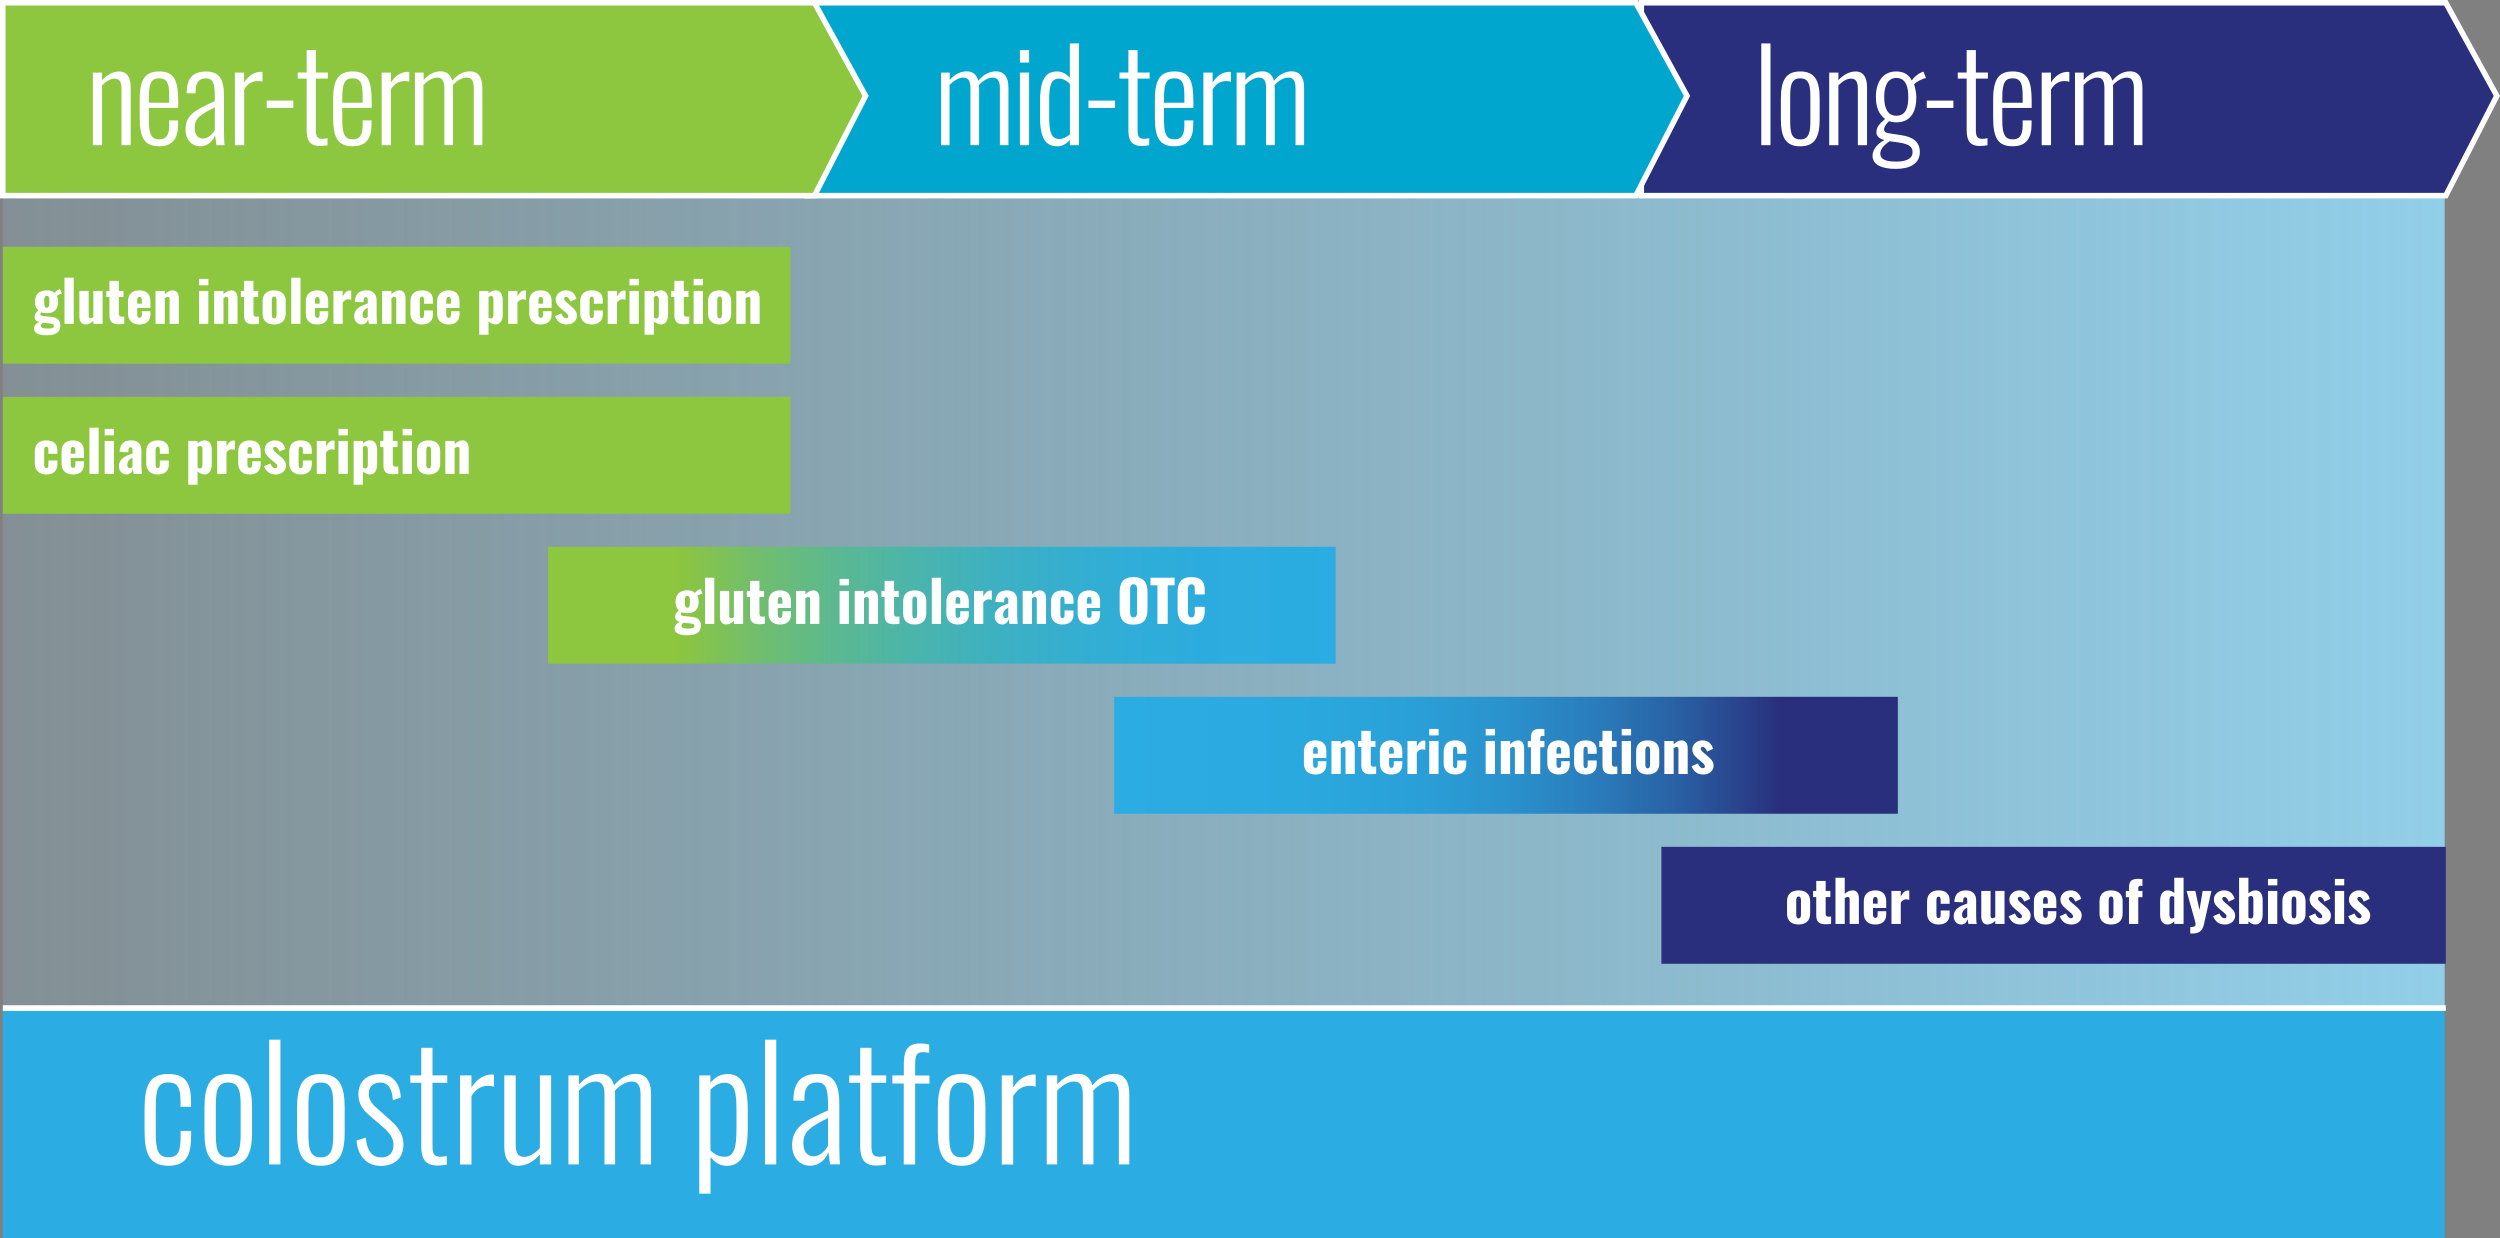 <?xml version="1.0" encoding="UTF-8"?><svg id="Layer_2" xmlns="http://www.w3.org/2000/svg" xmlns:xlink="http://www.w3.org/1999/xlink" viewBox="0 0 438.1 216.97"><rect x="0" y="0" width="438.1" height="216.97" fill="#808080" stroke="none"/><defs><style>.cls-1{fill:url(#linear-gradient);}.cls-2{fill:#fff;}.cls-3,.cls-4{fill:#8dc63f;}.cls-5,.cls-6{fill:#292f7c;}.cls-7{fill:#2bace2;}.cls-8{fill:#00a6ce;}.cls-8,.cls-4,.cls-6{stroke-width:.97px;}.cls-8,.cls-4,.cls-6,.cls-9{stroke:#fff;stroke-miterlimit:10;}.cls-10{fill:url(#linear-gradient-3);}.cls-11{fill:url(#linear-gradient-2);}.cls-9{fill:none;}</style><linearGradient id="linear-gradient" x1="428.39" y1="88.57" x2=".49" y2="88.57" gradientTransform="matrix(1, 0, 0, 1, 0, 0)" gradientUnits="userSpaceOnUse"><stop offset="0" stop-color="#91cee8"/><stop offset="1" stop-color="#91cee8" stop-opacity=".2"/></linearGradient><linearGradient id="linear-gradient-2" x1="96.04" y1="106.07" x2="234.07" y2="106.07" gradientTransform="matrix(1, 0, 0, 1, 0, 0)" gradientUnits="userSpaceOnUse"><stop offset=".16" stop-color="#8dc63f"/><stop offset=".17" stop-color="#8bc540"/><stop offset=".26" stop-color="#72be6b"/><stop offset=".36" stop-color="#5cb98f"/><stop offset=".47" stop-color="#4ab4ad"/><stop offset=".58" stop-color="#3cb0c4"/><stop offset=".7" stop-color="#32aed5"/><stop offset=".83" stop-color="#2cacde"/><stop offset="1" stop-color="#2bace2"/></linearGradient><linearGradient id="linear-gradient-3" x1="195.25" y1="132.36" x2="332.58" y2="132.36" gradientTransform="matrix(1, 0, 0, 1, 0, 0)" gradientUnits="userSpaceOnUse"><stop offset="0" stop-color="#2bace2"/><stop offset=".24" stop-color="#2aa9df"/><stop offset=".38" stop-color="#2aa0d8"/><stop offset=".5" stop-color="#2a92cd"/><stop offset=".61" stop-color="#2a7dbc"/><stop offset=".71" stop-color="#2963a6"/><stop offset=".8" stop-color="#29438c"/><stop offset=".85" stop-color="#292f7c"/></linearGradient></defs><g id="Layer_1-2"><rect class="cls-1" x=".49" y=".49" width="427.91" height="176.17"/><rect class="cls-7" x=".49" y="176.66" width="427.91" height="40.31"/><g><polygon class="cls-6" points="428.6 34.28 287.62 34.28 287.62 .49 428.6 .49 437.55 16.8 428.6 34.28"/><polygon class="cls-8" points="286.67 34.28 141.46 34.28 141.46 .49 286.67 .49 295.63 16.8 286.67 34.28"/><polygon class="cls-4" points="142.73 34.28 .49 34.28 .49 .49 142.73 .49 151.68 16.8 142.73 34.28"/></g><g><path class="cls-2" d="M16.27,12.72h1.61v1.32c.81-.88,1.87-1.52,3.06-1.52,1.25,0,1.96,.99,1.96,2.71v10.21h-1.61V15.58c0-1.32-.4-1.8-1.21-1.8-.75,0-1.54,.51-2.2,1.19v10.47h-1.61V12.72Z"/><path class="cls-2" d="M24.48,20.66v-3.21c0-3.76,1.1-4.93,3.45-4.93,2.66,0,3.3,1.67,3.3,5.26v1.14h-5.15v2.22c0,2.49,.53,3.28,1.83,3.28,.99,0,1.74-.44,1.74-2.44v-.88h1.56v.7c0,2.31-.84,3.83-3.3,3.83s-3.43-1.28-3.43-4.97Zm5.17-2.66v-1.06c0-2-.18-3.21-1.74-3.21-1.32,0-1.83,.7-1.83,3.41v.86h3.56Z"/><path class="cls-2" d="M32.51,22.8c0-2.55,1.39-3.41,5.13-5.08v-.9c0-2.31-.37-3.08-1.58-3.08-.99,0-1.78,.51-1.78,2.18v.44l-1.58-.02c.02-2.57,1.01-3.81,3.45-3.81,2.27,0,3.1,1.34,3.1,4.2v6.18c0,.66,.04,2.07,.11,2.53h-1.43c-.07-.55-.2-1.36-.24-1.76-.35,1.03-1.28,1.96-2.62,1.96-1.54,0-2.55-1.25-2.55-2.84Zm5.13-.04v-3.96c-2.51,1.32-3.52,1.87-3.52,3.61,0,1.34,.68,1.87,1.45,1.87,.95,0,1.69-.81,2.07-1.52Z"/><path class="cls-2" d="M41.15,12.72h1.63v1.74c.81-1.34,1.96-1.87,2.93-1.87,.09,0,.15,0,.29,.02v1.72c-.2-.07-.53-.13-.79-.13-1.01,0-1.8,.46-2.42,1.47v9.77h-1.63V12.72Z"/><path class="cls-2" d="M46.74,17.63h4.66v1.28h-4.66v-1.28Z"/><path class="cls-2" d="M53.74,22.8V13.77h-1.56v-1.06h1.56v-3.94h1.61v3.94h2.11v1.06h-2.11v8.87c0,1.23,.18,1.69,1.12,1.69,.26,0,.62-.04,.92-.11v1.23c-.46,.09-.92,.13-1.36,.13-1.87,0-2.29-1.17-2.29-2.79Z"/><path class="cls-2" d="M58.38,20.66v-3.21c0-3.76,1.1-4.93,3.45-4.93,2.66,0,3.3,1.67,3.3,5.26v1.14h-5.15v2.22c0,2.49,.53,3.28,1.83,3.28,.99,0,1.74-.44,1.74-2.44v-.88h1.56v.7c0,2.31-.84,3.83-3.3,3.83s-3.43-1.28-3.43-4.97Zm5.17-2.66v-1.06c0-2-.18-3.21-1.74-3.21-1.32,0-1.83,.7-1.83,3.41v.86h3.56Z"/><path class="cls-2" d="M66.87,12.72h1.63v1.74c.81-1.34,1.96-1.87,2.93-1.87,.09,0,.15,0,.29,.02v1.72c-.2-.07-.53-.13-.79-.13-1.01,0-1.8,.46-2.42,1.47v9.77h-1.63V12.72Z"/><path class="cls-2" d="M72.74,12.72h1.5v1.3c.84-.99,1.89-1.52,2.99-1.52,.88,0,1.69,.4,2.02,1.65,.86-1.08,1.96-1.65,3.12-1.65s2.16,.68,2.16,2.9v10.03h-1.5V15.45c0-1.5-.55-1.85-1.28-1.85-.79,0-1.67,.53-2.4,1.32,.02,.15,.04,.31,.04,.48v10.03h-1.52V15.45c0-1.5-.53-1.85-1.28-1.85s-1.65,.53-2.38,1.3v10.54h-1.5V12.72Z"/></g><g><path class="cls-2" d="M25.33,198.14v-3.64c0-4.32,.84-6.29,4.18-6.29s3.97,2.02,3.97,4.99v.76h-1.84v-.76c0-2.73-.57-3.51-2.13-3.51-1.86,0-2.21,1.19-2.21,4.48v4.37c0,3.13,.46,4.26,2.24,4.26s2.11-1.21,2.11-3.75v-.86h1.84v.76c0,3.16-.59,5.34-3.97,5.34-3.64,0-4.18-2.62-4.18-6.16Z"/><path class="cls-2" d="M35.83,198.41v-4.32c0-3.75,.92-5.88,4.16-5.88s4.18,2.11,4.18,5.88v4.32c0,3.78-.92,5.88-4.18,5.88s-4.16-2.11-4.16-5.88Zm6.34,.11v-4.53c0-2.54-.14-4.29-2.19-4.29s-2.16,1.75-2.16,4.29v4.53c0,2.54,.14,4.29,2.16,4.29s2.19-1.75,2.19-4.29Z"/><path class="cls-2" d="M47.17,182.19h1.97v21.86h-1.97v-21.86Z"/><path class="cls-2" d="M52.06,198.41v-4.32c0-3.75,.92-5.88,4.16-5.88s4.18,2.11,4.18,5.88v4.32c0,3.78-.92,5.88-4.18,5.88s-4.16-2.11-4.16-5.88Zm6.34,.11v-4.53c0-2.54-.14-4.29-2.19-4.29s-2.16,1.75-2.16,4.29v4.53c0,2.54,.14,4.29,2.16,4.29s2.19-1.75,2.19-4.29Z"/><path class="cls-2" d="M62.45,199.87l1.65-.51c.22,2.4,1.13,3.46,2.73,3.46,1.35,0,2.13-.81,2.13-2.21,0-1.03-.57-2.02-1.89-3.13l-2.13-1.83c-1.4-1.16-2.13-2.24-2.13-3.91,0-2.24,1.49-3.51,3.73-3.51,2.38,0,3.56,1.7,3.7,4.1l-1.4,.46c-.11-2.11-.86-3.08-2.21-3.08-1.21,0-2,.7-2,1.89,0,.94,.3,1.57,1.27,2.46l2.21,1.97c1.27,1.13,2.59,2.38,2.59,4.53,0,2.43-1.59,3.75-3.99,3.75s-4.02-1.73-4.24-4.43Z"/><path class="cls-2" d="M73.82,200.82v-11.07h-1.92v-1.3h1.92v-4.83h1.97v4.83h2.59v1.3h-2.59v10.88c0,1.51,.22,2.08,1.38,2.08,.32,0,.76-.05,1.13-.13v1.51c-.57,.11-1.13,.16-1.67,.16-2.29,0-2.81-1.43-2.81-3.43Z"/><path class="cls-2" d="M80.62,188.45h2v2.13c1-1.65,2.4-2.29,3.59-2.29,.11,0,.19,0,.35,.03v2.11c-.24-.08-.65-.16-.97-.16-1.24,0-2.21,.57-2.97,1.81v11.99h-2v-15.6Z"/><path class="cls-2" d="M88.37,200.98v-12.53h2v12.09c0,1.62,.49,2.19,1.49,2.19,.94,0,1.94-.65,2.75-1.54v-12.74h1.97v15.6h-1.97v-1.73c-1,1.16-2.32,1.97-3.81,1.97-1.59,0-2.43-1.21-2.43-3.32Z"/><path class="cls-2" d="M99.63,188.45h1.83v1.59c1.03-1.21,2.32-1.86,3.67-1.86,1.08,0,2.08,.49,2.48,2.02,1.05-1.32,2.4-2.02,3.83-2.02s2.65,.84,2.65,3.56v12.31h-1.84v-12.25c0-1.84-.67-2.27-1.57-2.27-.97,0-2.05,.65-2.94,1.62,.03,.19,.05,.38,.05,.59v12.31h-1.86v-12.25c0-1.84-.65-2.27-1.57-2.27s-2.02,.65-2.92,1.59v12.93h-1.83v-15.6Z"/><path class="cls-2" d="M122.53,188.45h1.97v1.3c.62-.78,1.59-1.54,3-1.54,3.02,0,3.54,3.08,3.54,6.21v3.29c0,4-.84,6.59-3.75,6.59-1.24,0-2.16-.78-2.78-1.49v6.37h-1.97v-20.73Zm6.53,9.31v-3.35c0-3.05-.3-4.67-2.13-4.67-1,0-1.89,.67-2.43,1.21v10.63c.59,.62,1.43,1.13,2.48,1.13,1.75,0,2.08-1.73,2.08-4.97Z"/><path class="cls-2" d="M134.06,182.19h1.97v21.86h-1.97v-21.86Z"/><path class="cls-2" d="M138.81,200.82c0-3.13,1.7-4.18,6.29-6.24v-1.11c0-2.83-.46-3.78-1.94-3.78-1.21,0-2.19,.62-2.19,2.67v.54l-1.94-.03c.03-3.16,1.24-4.67,4.24-4.67,2.78,0,3.81,1.65,3.81,5.16v7.58c0,.81,.05,2.54,.13,3.1h-1.75c-.08-.67-.24-1.67-.3-2.16-.43,1.27-1.57,2.4-3.21,2.4-1.89,0-3.13-1.54-3.13-3.48Zm6.29-.05v-4.86c-3.08,1.62-4.32,2.29-4.32,4.43,0,1.65,.84,2.29,1.78,2.29,1.16,0,2.08-1,2.54-1.86Z"/><path class="cls-2" d="M150.74,200.82v-11.07h-1.92v-1.3h1.92v-4.83h1.97v4.83h2.59v1.3h-2.59v10.88c0,1.51,.22,2.08,1.38,2.08,.32,0,.76-.05,1.13-.13v1.51c-.57,.11-1.13,.16-1.67,.16-2.29,0-2.81-1.43-2.81-3.43Z"/><path class="cls-2" d="M158.38,189.88h-2v-1.43h2v-1.62c0-2.32,.3-3.97,2.86-3.97,.57,0,1.08,.05,1.59,.19v1.46c-.32-.08-.78-.13-1.11-.13-1.19,0-1.35,.73-1.35,2.27v1.81h2.51v1.43h-2.51v14.17h-2v-14.17Z"/><path class="cls-2" d="M164.35,198.41v-4.32c0-3.75,.92-5.88,4.16-5.88s4.18,2.11,4.18,5.88v4.32c0,3.78-.92,5.88-4.18,5.88s-4.16-2.11-4.16-5.88Zm6.34,.11v-4.53c0-2.54-.13-4.29-2.19-4.29s-2.16,1.75-2.16,4.29v4.53c0,2.54,.13,4.29,2.16,4.29s2.19-1.75,2.19-4.29Z"/><path class="cls-2" d="M175.55,188.45h2v2.13c1-1.65,2.4-2.29,3.59-2.29,.11,0,.19,0,.35,.03v2.11c-.24-.08-.65-.16-.97-.16-1.24,0-2.21,.57-2.97,1.81v11.99h-2v-15.6Z"/><path class="cls-2" d="M183.44,188.45h1.83v1.59c1.03-1.21,2.32-1.86,3.67-1.86,1.08,0,2.08,.49,2.48,2.02,1.05-1.32,2.4-2.02,3.83-2.02s2.65,.84,2.65,3.56v12.31h-1.83v-12.25c0-1.84-.67-2.27-1.57-2.27-.97,0-2.05,.65-2.94,1.62,.03,.19,.05,.38,.05,.59v12.31h-1.86v-12.25c0-1.84-.65-2.27-1.57-2.27s-2.02,.65-2.92,1.59v12.93h-1.83v-15.6Z"/></g><g><path class="cls-2" d="M164.93,12.72h1.5v1.3c.84-.99,1.89-1.52,2.99-1.52,.88,0,1.69,.4,2.02,1.65,.86-1.08,1.96-1.65,3.12-1.65s2.16,.68,2.16,2.9v10.03h-1.5V15.45c0-1.5-.55-1.85-1.28-1.85-.79,0-1.67,.53-2.4,1.32,.02,.15,.04,.31,.04,.48v10.03h-1.52V15.45c0-1.5-.53-1.85-1.28-1.85s-1.65,.53-2.38,1.3v10.54h-1.5V12.72Z"/><path class="cls-2" d="M178.73,8.78h1.61v2.18h-1.61v-2.18Zm0,3.94h1.61v12.72h-1.61V12.72Z"/><path class="cls-2" d="M182.25,20.31v-2.35c0-3.32,.57-5.44,2.99-5.44,1.01,0,1.74,.55,2.24,1.1V7.61h1.61V25.44h-1.61v-.9c-.51,.55-1.21,1.1-2.18,1.1-2.18,0-3.06-1.52-3.06-5.33Zm5.24,3.21V14.68c-.44-.4-1.1-.9-1.89-.9-1.43,0-1.74,1.25-1.74,3.65v3.01c0,2.57,.31,3.92,1.78,3.92,.68,0,1.34-.37,1.85-.84Z"/><path class="cls-2" d="M190.74,17.63h4.66v1.28h-4.66v-1.28Z"/><path class="cls-2" d="M197.74,22.8V13.77h-1.56v-1.06h1.56v-3.94h1.61v3.94h2.11v1.06h-2.11v8.87c0,1.23,.18,1.69,1.12,1.69,.26,0,.62-.04,.92-.11v1.23c-.46,.09-.92,.13-1.36,.13-1.87,0-2.29-1.17-2.29-2.79Z"/><path class="cls-2" d="M202.38,20.66v-3.21c0-3.76,1.1-4.93,3.45-4.93,2.66,0,3.3,1.67,3.3,5.26v1.14h-5.15v2.22c0,2.49,.53,3.28,1.83,3.28,.99,0,1.74-.44,1.74-2.44v-.88h1.56v.7c0,2.31-.84,3.83-3.3,3.83s-3.43-1.28-3.43-4.97Zm5.17-2.66v-1.06c0-2-.18-3.21-1.74-3.21-1.32,0-1.83,.7-1.83,3.41v.86h3.56Z"/><path class="cls-2" d="M210.87,12.72h1.63v1.74c.81-1.34,1.96-1.87,2.93-1.87,.09,0,.15,0,.29,.02v1.72c-.2-.07-.53-.13-.79-.13-1.01,0-1.8,.46-2.42,1.47v9.77h-1.63V12.72Z"/><path class="cls-2" d="M216.74,12.72h1.5v1.3c.84-.99,1.89-1.52,2.99-1.52,.88,0,1.69,.4,2.02,1.65,.86-1.08,1.96-1.65,3.12-1.65s2.16,.68,2.16,2.9v10.03h-1.5V15.45c0-1.5-.55-1.85-1.28-1.85-.79,0-1.67,.53-2.4,1.32,.02,.15,.04,.31,.04,.48v10.03h-1.52V15.45c0-1.5-.53-1.85-1.28-1.85s-1.65,.53-2.38,1.3v10.54h-1.5V12.72Z"/></g><g><path class="cls-2" d="M308.65,7.61h1.61V25.44h-1.61V7.61Z"/><path class="cls-2" d="M312.08,20.84v-3.52c0-3.06,.75-4.8,3.39-4.8s3.41,1.72,3.41,4.8v3.52c0,3.08-.75,4.8-3.41,4.8s-3.39-1.72-3.39-4.8Zm5.17,.09v-3.7c0-2.07-.11-3.5-1.78-3.5s-1.76,1.43-1.76,3.5v3.7c0,2.07,.11,3.5,1.76,3.5s1.78-1.43,1.78-3.5Z"/><path class="cls-2" d="M320.55,12.72h1.61v1.32c.81-.88,1.87-1.52,3.06-1.52,1.25,0,1.96,.99,1.96,2.71v10.21h-1.61V15.58c0-1.32-.4-1.8-1.21-1.8-.75,0-1.54,.51-2.2,1.19v10.47h-1.61V12.72Z"/><path class="cls-2" d="M328.14,27.31c0-1.25,1.06-2.24,2.09-2.77-.99-.26-1.41-.73-1.41-1.39,0-.88,.59-1.52,1.52-2.31-1.14-.84-1.61-2.13-1.61-3.87,0-2.42,1.1-4.45,3.56-4.45,1.47,0,2.29,.7,2.73,1.58,.24-.42,.97-1.12,1.72-1.43l.33-.11,.44,1.12c-.7,.13-1.74,.68-2.09,1.1,.2,.55,.4,1.61,.4,2.22,0,2.55-.95,4.44-3.5,4.44-.44,0-.99-.09-1.3-.2-.44,.44-.86,.97-.86,1.45,0,.4,.31,.62,1.06,.7l2.02,.31c2.05,.31,3.19,1.21,3.19,2.95,0,2.02-1.74,2.95-4.2,2.95s-4.09-.73-4.09-2.31Zm7.02-.62c0-.86-.42-1.41-2.4-1.72l-1.63-.22c-.64,.46-1.63,1.17-1.63,2.16s.9,1.41,2.79,1.41c1.69,0,2.86-.48,2.86-1.63Zm-.75-9.73c0-1.52-.33-3.3-2.09-3.3s-2.13,1.87-2.13,3.3,.29,3.32,2.13,3.32,2.09-1.78,2.09-3.32Z"/><path class="cls-2" d="M337.65,17.63h4.66v1.28h-4.66v-1.28Z"/><path class="cls-2" d="M344.64,22.8V13.77h-1.56v-1.06h1.56v-3.94h1.61v3.94h2.11v1.06h-2.11v8.87c0,1.23,.18,1.69,1.12,1.69,.26,0,.62-.04,.92-.11v1.23c-.46,.09-.92,.13-1.36,.13-1.87,0-2.29-1.17-2.29-2.79Z"/><path class="cls-2" d="M349.28,20.66v-3.21c0-3.76,1.1-4.93,3.45-4.93,2.66,0,3.3,1.67,3.3,5.26v1.14h-5.15v2.22c0,2.49,.53,3.28,1.83,3.28,.99,0,1.74-.44,1.74-2.44v-.88h1.56v.7c0,2.31-.84,3.83-3.3,3.83s-3.43-1.28-3.43-4.97Zm5.17-2.66v-1.06c0-2-.18-3.21-1.74-3.21-1.32,0-1.83,.7-1.83,3.41v.86h3.56Z"/><path class="cls-2" d="M357.78,12.72h1.63v1.74c.81-1.34,1.96-1.87,2.93-1.87,.09,0,.15,0,.29,.02v1.72c-.2-.07-.53-.13-.79-.13-1.01,0-1.8,.46-2.42,1.47v9.77h-1.63V12.72Z"/><path class="cls-2" d="M363.65,12.72h1.5v1.3c.84-.99,1.89-1.52,2.99-1.52,.88,0,1.69,.4,2.02,1.65,.86-1.08,1.96-1.65,3.12-1.65s2.16,.68,2.16,2.9v10.03h-1.5V15.45c0-1.5-.55-1.85-1.28-1.85-.79,0-1.67,.53-2.4,1.32,.02,.15,.04,.31,.04,.48v10.03h-1.52V15.45c0-1.5-.53-1.85-1.28-1.85s-1.65,.53-2.38,1.3v10.54h-1.5V12.72Z"/></g><rect class="cls-3" x=".49" y="43.25" width="138.02" height="20.49"/><g><path class="cls-2" d="M5.96,57.58c0-.54,.37-.91,.9-1.15-.51-.14-.8-.43-.8-.92,0-.46,.24-.77,.64-1.12-.37-.33-.57-.81-.57-1.5,0-1.3,.74-2.01,2.07-2.01,.6,0,1.05,.15,1.37,.45,.14-.23,.39-.45,.7-.6l.21-.1,.38,.78c-.18,.06-.63,.26-.9,.41,.14,.29,.23,.68,.23,1.08,0,1.25-.67,1.99-1.99,1.99-.37,0-.71-.06-.99-.16-.08,.11-.15,.22-.15,.35,0,.16,.14,.25,.55,.3l1.52,.17c.99,.11,1.44,.66,1.44,1.51,0,1.11-.69,1.7-2.47,1.7-1.3,0-2.14-.38-2.14-1.18Zm3.49-.46c0-.28-.2-.38-.87-.45l-1.07-.11c-.2,.15-.34,.32-.34,.54,0,.32,.31,.48,1.14,.48,.73,0,1.14-.09,1.14-.46Zm-.8-4.23c0-.76-.08-1.04-.45-1.04s-.45,.27-.45,1.04,.08,1.03,.45,1.03,.45-.27,.45-1.03Z"/><path class="cls-2" d="M11.3,48.66h1.62v8.1h-1.62v-8.1Z"/><path class="cls-2" d="M13.91,55.51v-4.53h1.63v4.34c0,.28,.09,.44,.34,.44,.14,0,.3-.08,.48-.18v-4.6h1.62v5.78h-1.62v-.53c-.42,.39-.88,.63-1.37,.63-.71,0-1.08-.58-1.08-1.35Z"/><path class="cls-2" d="M19.18,55.19v-3.14h-.56v-1.07h.56v-1.76h1.65v1.76h.82v1.07h-.82v2.98c0,.33,.21,.47,.51,.47,.17,0,.32-.02,.44-.04v1.28c-.18,.03-.59,.08-.98,.08-1.31,0-1.62-.59-1.62-1.63Z"/><path class="cls-2" d="M22.43,54.93v-2.12c0-1.24,.76-1.93,2.01-1.93s1.92,.67,1.92,1.93v1.16h-2.32v1.11c0,.45,.16,.62,.4,.62s.42-.14,.42-.56v-.61h1.5v.56c0,1.17-.72,1.77-1.92,1.77-1.26,0-2.01-.7-2.01-1.93Zm2.43-1.72v-.58c0-.46-.18-.59-.43-.59s-.39,.15-.39,.68v.49h.82Z"/><path class="cls-2" d="M27.25,50.98h1.63v.58c.42-.42,.88-.68,1.39-.68,.71,0,1.07,.58,1.07,1.35v4.53h-1.62v-4.3c0-.28-.08-.43-.33-.43-.13,0-.32,.08-.51,.21v4.52h-1.63v-5.78Z"/><path class="cls-2" d="M34.88,48.87h1.64v1.13h-1.64v-1.13Zm0,2.11h1.63v5.78h-1.63v-5.78Z"/><path class="cls-2" d="M37.53,50.98h1.63v.58c.42-.42,.88-.68,1.39-.68,.71,0,1.07,.58,1.07,1.35v4.53h-1.62v-4.3c0-.28-.08-.43-.33-.43-.13,0-.32,.08-.51,.21v4.52h-1.63v-5.78Z"/><path class="cls-2" d="M42.77,55.19v-3.14h-.56v-1.07h.56v-1.76h1.65v1.76h.82v1.07h-.82v2.98c0,.33,.21,.47,.51,.47,.17,0,.32-.02,.44-.04v1.28c-.18,.03-.59,.08-.98,.08-1.31,0-1.62-.59-1.62-1.63Z"/><path class="cls-2" d="M46.02,54.97v-2.2c0-1.26,.78-1.89,2.02-1.89s2.03,.63,2.03,1.89v2.2c0,1.26-.8,1.89-2.03,1.89s-2.02-.63-2.02-1.89Zm2.44,.11v-2.42c0-.44-.09-.7-.41-.7s-.42,.27-.42,.7v2.42c0,.44,.1,.7,.42,.7s.41-.26,.41-.7Z"/><path class="cls-2" d="M51.04,48.66h1.62v8.1h-1.62v-8.1Z"/><path class="cls-2" d="M53.59,54.93v-2.12c0-1.24,.76-1.93,2.01-1.93s1.92,.67,1.92,1.93v1.16h-2.32v1.11c0,.45,.16,.62,.4,.62s.42-.14,.42-.56v-.61h1.5v.56c0,1.17-.72,1.77-1.92,1.77-1.26,0-2.01-.7-2.01-1.93Zm2.43-1.72v-.58c0-.46-.18-.59-.43-.59s-.39,.15-.39,.68v.49h.82Z"/><path class="cls-2" d="M58.43,50.98h1.63v.96c.37-.66,.7-1.03,1.24-1.03,.1,0,.18,0,.25,.03v1.62c-.15-.06-.33-.12-.53-.12-.38,0-.7,.22-.96,.56v3.76h-1.63v-5.78Z"/><path class="cls-2" d="M62.06,55.45c0-1.44,1.29-1.89,2.38-2.27v-.58c0-.3-.07-.51-.34-.51s-.35,.2-.36,.46l-.04,.42-1.52-.06c.06-1.39,.72-2.03,2.07-2.03,1.17,0,1.75,.72,1.75,1.74v2.7c0,.72,.05,1.16,.1,1.44h-1.46c-.04-.31-.11-.75-.13-.82-.14,.48-.5,.92-1.11,.92-.88,0-1.34-.73-1.34-1.41Zm2.38,.02v-1.58c-.54,.31-.91,.66-.91,1.24,0,.39,.17,.63,.45,.63,.2,0,.35-.14,.46-.29Z"/><path class="cls-2" d="M66.97,50.98h1.63v.58c.42-.42,.88-.68,1.39-.68,.71,0,1.07,.58,1.07,1.35v4.53h-1.62v-4.3c0-.28-.08-.43-.33-.43-.13,0-.32,.08-.51,.21v4.52h-1.63v-5.78Z"/><path class="cls-2" d="M71.92,54.93v-2.12c0-1.23,.74-1.93,2-1.93s1.95,.57,1.95,1.74v.61h-1.57v-.66c0-.46-.14-.58-.38-.58s-.36,.17-.36,.68v2.4c0,.52,.13,.67,.37,.67s.37-.15,.37-.57v-.77h1.57v.7c0,1.17-.73,1.76-1.95,1.76s-2-.72-2-1.93Z"/><path class="cls-2" d="M76.6,54.93v-2.12c0-1.24,.76-1.93,2.01-1.93s1.92,.67,1.92,1.93v1.16h-2.32v1.11c0,.45,.16,.62,.4,.62s.42-.14,.42-.56v-.61h1.5v.56c0,1.17-.72,1.77-1.92,1.77-1.26,0-2.01-.7-2.01-1.93Zm2.43-1.72v-.58c0-.46-.18-.59-.43-.59s-.39,.15-.39,.68v.49h.82Z"/><path class="cls-2" d="M83.98,50.98h1.63v.42c.39-.35,.85-.52,1.25-.52,.88,0,1.24,.76,1.24,1.7v2.49c0,1.08-.44,1.79-1.26,1.79-.42,0-.85-.21-1.23-.54v2.34h-1.63v-7.68Zm2.49,4.18v-2.7c0-.33-.12-.6-.4-.6-.17,0-.33,.08-.46,.2v3.6c.14,.09,.28,.15,.43,.15,.31,0,.43-.29,.43-.65Z"/><path class="cls-2" d="M89.05,50.98h1.63v.96c.37-.66,.7-1.03,1.24-1.03,.1,0,.18,0,.25,.03v1.62c-.15-.06-.33-.12-.53-.12-.38,0-.7,.22-.96,.56v3.76h-1.63v-5.78Z"/><path class="cls-2" d="M92.74,54.93v-2.12c0-1.24,.76-1.93,2.01-1.93s1.92,.67,1.92,1.93v1.16h-2.32v1.11c0,.45,.16,.62,.4,.62s.42-.14,.42-.56v-.61h1.5v.56c0,1.17-.72,1.77-1.92,1.77-1.26,0-2.01-.7-2.01-1.93Zm2.43-1.72v-.58c0-.46-.18-.59-.43-.59s-.39,.15-.39,.68v.49h.82Z"/><path class="cls-2" d="M97.25,55.41l1.11-.49c.21,.52,.5,.84,.85,.84,.25,0,.38-.11,.38-.3,0-.31-.2-.48-.8-.98l-.42-.35c-.61-.52-.99-.94-.99-1.66,0-.94,.83-1.59,1.78-1.59s1.6,.54,1.86,1.49l-1.05,.48c-.12-.37-.41-.83-.77-.83-.22,0-.35,.13-.35,.33,0,.25,.3,.53,.81,.94l.41,.36c.5,.42,1.04,.9,1.04,1.64,0,1.01-.85,1.57-1.77,1.57-1.01,0-1.67-.42-2.09-1.45Z"/><path class="cls-2" d="M101.68,54.93v-2.12c0-1.23,.74-1.93,2-1.93s1.95,.57,1.95,1.74v.61h-1.57v-.66c0-.46-.14-.58-.38-.58s-.36,.17-.36,.68v2.4c0,.52,.13,.67,.37,.67s.37-.15,.37-.57v-.77h1.57v.7c0,1.17-.73,1.76-1.95,1.76s-2-.72-2-1.93Z"/><path class="cls-2" d="M106.5,50.98h1.63v.96c.37-.66,.7-1.03,1.24-1.03,.1,0,.18,0,.25,.03v1.62c-.15-.06-.33-.12-.53-.12-.38,0-.7,.22-.96,.56v3.76h-1.63v-5.78Z"/><path class="cls-2" d="M110.31,48.87h1.64v1.13h-1.64v-1.13Zm0,2.11h1.63v5.78h-1.63v-5.78Z"/><path class="cls-2" d="M112.96,50.98h1.63v.42c.39-.35,.85-.52,1.25-.52,.88,0,1.24,.76,1.24,1.7v2.49c0,1.08-.44,1.79-1.26,1.79-.42,0-.85-.21-1.23-.54v2.34h-1.63v-7.68Zm2.49,4.18v-2.7c0-.33-.12-.6-.4-.6-.17,0-.33,.08-.46,.2v3.6c.14,.09,.28,.15,.43,.15,.31,0,.43-.29,.43-.65Z"/><path class="cls-2" d="M118.18,55.19v-3.14h-.56v-1.07h.56v-1.76h1.65v1.76h.82v1.07h-.82v2.98c0,.33,.21,.47,.51,.47,.17,0,.32-.02,.44-.04v1.28c-.18,.03-.59,.08-.98,.08-1.31,0-1.62-.59-1.62-1.63Z"/><path class="cls-2" d="M121.55,48.87h1.64v1.13h-1.64v-1.13Zm0,2.11h1.63v5.78h-1.63v-5.78Z"/><path class="cls-2" d="M124.08,54.97v-2.2c0-1.26,.78-1.89,2.02-1.89s2.03,.63,2.03,1.89v2.2c0,1.26-.8,1.89-2.03,1.89s-2.02-.63-2.02-1.89Zm2.44,.11v-2.42c0-.44-.09-.7-.41-.7s-.42,.27-.42,.7v2.42c0,.44,.1,.7,.42,.7s.41-.26,.41-.7Z"/><path class="cls-2" d="M129.03,50.98h1.63v.58c.42-.42,.88-.68,1.39-.68,.71,0,1.07,.58,1.07,1.35v4.53h-1.62v-4.3c0-.28-.08-.43-.33-.43-.13,0-.32,.08-.51,.21v4.52h-1.63v-5.78Z"/></g><rect class="cls-3" x=".49" y="69.54" width="138.02" height="20.49"/><g><path class="cls-2" d="M6.1,81.22v-2.12c0-1.23,.74-1.93,2-1.93s1.95,.57,1.95,1.74v.61h-1.57v-.66c0-.46-.14-.58-.38-.58s-.36,.17-.36,.68v2.4c0,.52,.13,.67,.37,.67s.37-.15,.37-.57v-.77h1.57v.7c0,1.17-.73,1.76-1.95,1.76s-2-.72-2-1.93Z"/><path class="cls-2" d="M10.78,81.22v-2.12c0-1.24,.76-1.93,2.01-1.93s1.92,.67,1.92,1.93v1.16h-2.32v1.11c0,.45,.16,.62,.4,.62s.42-.14,.42-.56v-.61h1.5v.56c0,1.17-.72,1.77-1.92,1.77-1.26,0-2.01-.7-2.01-1.93Zm2.43-1.72v-.58c0-.46-.18-.59-.43-.59s-.39,.15-.39,.68v.49h.82Z"/><path class="cls-2" d="M15.67,74.95h1.62v8.1h-1.62v-8.1Z"/><path class="cls-2" d="M18.34,75.16h1.64v1.13h-1.64v-1.13Zm0,2.11h1.63v5.78h-1.63v-5.78Z"/><path class="cls-2" d="M20.84,81.74c0-1.44,1.29-1.89,2.38-2.27v-.58c0-.3-.07-.51-.34-.51s-.35,.2-.36,.46l-.04,.42-1.52-.06c.06-1.39,.72-2.03,2.07-2.03,1.17,0,1.75,.72,1.75,1.74v2.7c0,.72,.05,1.16,.1,1.44h-1.46c-.04-.31-.11-.75-.13-.82-.14,.48-.5,.92-1.11,.92-.88,0-1.34-.73-1.34-1.41Zm2.38,.02v-1.58c-.54,.31-.91,.66-.91,1.24,0,.39,.17,.63,.45,.63,.2,0,.35-.14,.46-.29Z"/><path class="cls-2" d="M25.63,81.22v-2.12c0-1.23,.74-1.93,2-1.93s1.95,.57,1.95,1.74v.61h-1.57v-.66c0-.46-.14-.58-.38-.58s-.36,.17-.36,.68v2.4c0,.52,.13,.67,.37,.67s.37-.15,.37-.57v-.77h1.57v.7c0,1.17-.73,1.76-1.95,1.76s-2-.72-2-1.93Z"/><path class="cls-2" d="M32.99,77.27h1.63v.42c.39-.35,.85-.52,1.25-.52,.88,0,1.24,.76,1.24,1.7v2.49c0,1.08-.44,1.79-1.26,1.79-.42,0-.85-.21-1.23-.54v2.34h-1.63v-7.68Zm2.49,4.18v-2.7c0-.33-.12-.6-.4-.6-.17,0-.33,.08-.46,.2v3.6c.14,.09,.28,.15,.43,.15,.31,0,.43-.29,.43-.65Z"/><path class="cls-2" d="M38.06,77.27h1.63v.96c.37-.66,.7-1.03,1.24-1.03,.1,0,.18,0,.25,.03v1.62c-.15-.06-.33-.12-.53-.12-.38,0-.7,.22-.96,.56v3.76h-1.63v-5.78Z"/><path class="cls-2" d="M41.75,81.22v-2.12c0-1.24,.76-1.93,2.01-1.93s1.92,.67,1.92,1.93v1.16h-2.32v1.11c0,.45,.16,.62,.4,.62s.42-.14,.42-.56v-.61h1.5v.56c0,1.17-.72,1.77-1.92,1.77-1.26,0-2.01-.7-2.01-1.93Zm2.43-1.72v-.58c0-.46-.18-.59-.43-.59s-.39,.15-.39,.68v.49h.82Z"/><path class="cls-2" d="M46.26,81.7l1.11-.49c.21,.52,.5,.84,.85,.84,.25,0,.38-.11,.38-.3,0-.31-.2-.48-.8-.98l-.42-.35c-.61-.52-.99-.94-.99-1.66,0-.94,.83-1.59,1.78-1.59s1.6,.54,1.86,1.49l-1.05,.48c-.12-.37-.41-.83-.77-.83-.22,0-.35,.13-.35,.33,0,.25,.3,.53,.81,.94l.41,.36c.5,.42,1.04,.9,1.04,1.64,0,1.01-.85,1.57-1.77,1.57-1.01,0-1.67-.42-2.09-1.45Z"/><path class="cls-2" d="M50.69,81.22v-2.12c0-1.23,.74-1.93,2-1.93s1.95,.57,1.95,1.74v.61h-1.57v-.66c0-.46-.14-.58-.38-.58s-.36,.17-.36,.68v2.4c0,.52,.13,.67,.37,.67s.37-.15,.37-.57v-.77h1.57v.7c0,1.17-.73,1.76-1.95,1.76s-2-.72-2-1.93Z"/><path class="cls-2" d="M55.51,77.27h1.63v.96c.37-.66,.7-1.03,1.24-1.03,.1,0,.18,0,.25,.03v1.62c-.15-.06-.33-.12-.53-.12-.38,0-.7,.22-.96,.56v3.76h-1.63v-5.78Z"/><path class="cls-2" d="M59.32,75.16h1.64v1.13h-1.64v-1.13Zm0,2.11h1.63v5.78h-1.63v-5.78Z"/><path class="cls-2" d="M61.97,77.27h1.63v.42c.39-.35,.85-.52,1.25-.52,.88,0,1.24,.76,1.24,1.7v2.49c0,1.08-.44,1.79-1.26,1.79-.42,0-.85-.21-1.23-.54v2.34h-1.63v-7.68Zm2.49,4.18v-2.7c0-.33-.12-.6-.4-.6-.17,0-.33,.08-.46,.2v3.6c.14,.09,.28,.15,.43,.15,.31,0,.43-.29,.43-.65Z"/><path class="cls-2" d="M67.19,81.48v-3.14h-.56v-1.07h.56v-1.76h1.65v1.76h.82v1.07h-.82v2.98c0,.33,.21,.47,.51,.47,.17,0,.32-.02,.44-.04v1.28c-.18,.03-.59,.08-.98,.08-1.31,0-1.62-.59-1.62-1.63Z"/><path class="cls-2" d="M70.56,75.16h1.64v1.13h-1.64v-1.13Zm0,2.11h1.63v5.78h-1.63v-5.78Z"/><path class="cls-2" d="M73.09,81.26v-2.2c0-1.26,.78-1.89,2.02-1.89s2.03,.63,2.03,1.89v2.2c0,1.26-.8,1.89-2.03,1.89s-2.02-.63-2.02-1.89Zm2.44,.11v-2.42c0-.44-.09-.7-.41-.7s-.42,.27-.42,.7v2.42c0,.44,.1,.7,.42,.7s.41-.26,.41-.7Z"/><path class="cls-2" d="M78.04,77.27h1.63v.58c.42-.42,.88-.68,1.39-.68,.71,0,1.07,.58,1.07,1.35v4.53h-1.62v-4.3c0-.28-.08-.43-.33-.43-.13,0-.32,.08-.51,.21v4.52h-1.63v-5.78Z"/></g><rect class="cls-11" x="96.04" y="95.82" width="138.02" height="20.49"/><g><path class="cls-2" d="M118.21,110.15c0-.54,.37-.91,.9-1.15-.51-.14-.8-.43-.8-.92,0-.46,.24-.77,.64-1.12-.37-.33-.57-.81-.57-1.5,0-1.3,.74-2.01,2.07-2.01,.6,0,1.05,.15,1.37,.45,.14-.23,.39-.45,.7-.6l.21-.1,.38,.78c-.18,.06-.63,.26-.9,.41,.14,.29,.23,.68,.23,1.08,0,1.25-.67,1.99-1.99,1.99-.37,0-.71-.06-.99-.16-.08,.11-.15,.22-.15,.35,0,.16,.14,.25,.55,.3l1.52,.17c.99,.11,1.44,.66,1.44,1.51,0,1.11-.69,1.7-2.47,1.7-1.3,0-2.14-.38-2.14-1.18Zm3.49-.46c0-.28-.2-.38-.87-.45l-1.07-.11c-.2,.15-.34,.32-.34,.54,0,.32,.31,.48,1.14,.48,.73,0,1.14-.09,1.14-.46Zm-.8-4.23c0-.76-.08-1.04-.45-1.04s-.45,.27-.45,1.04,.08,1.03,.45,1.03,.45-.27,.45-1.03Z"/><path class="cls-2" d="M123.55,101.24h1.62v8.1h-1.62v-8.1Z"/><path class="cls-2" d="M126.16,108.09v-4.53h1.63v4.34c0,.28,.09,.44,.34,.44,.14,0,.3-.08,.48-.18v-4.6h1.62v5.78h-1.62v-.53c-.42,.39-.88,.63-1.37,.63-.71,0-1.08-.58-1.08-1.35Z"/><path class="cls-2" d="M131.43,107.76v-3.14h-.56v-1.07h.56v-1.76h1.65v1.76h.82v1.07h-.82v2.98c0,.33,.21,.47,.51,.47,.17,0,.32-.02,.44-.04v1.28c-.18,.03-.59,.08-.98,.08-1.31,0-1.62-.59-1.62-1.63Z"/><path class="cls-2" d="M134.68,107.51v-2.12c0-1.24,.76-1.93,2.01-1.93s1.92,.67,1.92,1.93v1.16h-2.32v1.11c0,.45,.16,.62,.4,.62s.42-.14,.42-.56v-.61h1.5v.56c0,1.17-.72,1.77-1.92,1.77-1.26,0-2.01-.7-2.01-1.93Zm2.43-1.72v-.58c0-.46-.18-.59-.43-.59s-.39,.15-.39,.68v.49h.82Z"/><path class="cls-2" d="M139.5,103.56h1.63v.58c.42-.42,.88-.68,1.39-.68,.71,0,1.07,.58,1.07,1.35v4.53h-1.62v-4.3c0-.28-.08-.43-.33-.43-.13,0-.32,.08-.51,.21v4.52h-1.63v-5.78Z"/><path class="cls-2" d="M147.13,101.45h1.64v1.13h-1.64v-1.13Zm0,2.11h1.63v5.78h-1.63v-5.78Z"/><path class="cls-2" d="M149.78,103.56h1.63v.58c.42-.42,.88-.68,1.39-.68,.71,0,1.07,.58,1.07,1.35v4.53h-1.62v-4.3c0-.28-.08-.43-.33-.43-.13,0-.32,.08-.51,.21v4.52h-1.63v-5.78Z"/><path class="cls-2" d="M155.02,107.76v-3.14h-.56v-1.07h.56v-1.76h1.65v1.76h.82v1.07h-.82v2.98c0,.33,.21,.47,.51,.47,.17,0,.32-.02,.44-.04v1.28c-.18,.03-.59,.08-.98,.08-1.31,0-1.62-.59-1.62-1.63Z"/><path class="cls-2" d="M158.27,107.55v-2.2c0-1.26,.78-1.89,2.02-1.89s2.03,.63,2.03,1.89v2.2c0,1.26-.8,1.89-2.03,1.89s-2.02-.63-2.02-1.89Zm2.44,.11v-2.42c0-.44-.09-.7-.41-.7s-.42,.27-.42,.7v2.42c0,.44,.1,.7,.42,.7s.41-.26,.41-.7Z"/><path class="cls-2" d="M163.29,101.24h1.62v8.1h-1.62v-8.1Z"/><path class="cls-2" d="M165.84,107.51v-2.12c0-1.24,.76-1.93,2.01-1.93s1.92,.67,1.92,1.93v1.16h-2.32v1.11c0,.45,.16,.62,.4,.62s.42-.14,.42-.56v-.61h1.5v.56c0,1.17-.72,1.77-1.92,1.77-1.26,0-2.01-.7-2.01-1.93Zm2.43-1.72v-.58c0-.46-.18-.59-.43-.59s-.39,.15-.39,.68v.49h.82Z"/><path class="cls-2" d="M170.68,103.56h1.63v.96c.37-.66,.7-1.03,1.24-1.03,.1,0,.18,0,.25,.03v1.62c-.15-.06-.33-.12-.53-.12-.38,0-.7,.22-.96,.56v3.76h-1.63v-5.78Z"/><path class="cls-2" d="M174.31,108.03c0-1.44,1.29-1.89,2.38-2.27v-.58c0-.3-.07-.51-.34-.51s-.35,.2-.36,.46l-.04,.42-1.52-.06c.06-1.39,.72-2.03,2.07-2.03,1.17,0,1.75,.72,1.75,1.74v2.7c0,.72,.05,1.16,.1,1.44h-1.46c-.04-.31-.11-.75-.13-.82-.14,.48-.5,.92-1.11,.92-.88,0-1.34-.73-1.34-1.41Zm2.38,.02v-1.58c-.54,.31-.91,.66-.91,1.24,0,.39,.17,.63,.45,.63,.2,0,.35-.14,.46-.29Z"/><path class="cls-2" d="M179.22,103.56h1.63v.58c.42-.42,.88-.68,1.39-.68,.71,0,1.07,.58,1.07,1.35v4.53h-1.62v-4.3c0-.28-.08-.43-.33-.43-.13,0-.32,.08-.51,.21v4.52h-1.63v-5.78Z"/><path class="cls-2" d="M184.17,107.51v-2.12c0-1.23,.74-1.93,2-1.93s1.95,.57,1.95,1.74v.61h-1.57v-.66c0-.46-.14-.58-.38-.58s-.36,.17-.36,.68v2.4c0,.52,.13,.67,.37,.67s.37-.15,.37-.57v-.77h1.57v.7c0,1.17-.73,1.76-1.95,1.76s-2-.72-2-1.93Z"/><path class="cls-2" d="M188.85,107.51v-2.12c0-1.24,.76-1.93,2.01-1.93s1.92,.67,1.92,1.93v1.16h-2.32v1.11c0,.45,.16,.62,.4,.62s.42-.14,.42-.56v-.61h1.5v.56c0,1.17-.72,1.77-1.92,1.77-1.26,0-2.01-.7-2.01-1.93Zm2.43-1.72v-.58c0-.46-.18-.59-.43-.59s-.39,.15-.39,.68v.49h.82Z"/><path class="cls-2" d="M196.21,106.79v-3.01c0-1.67,.61-2.65,2.43-2.65s2.45,.98,2.45,2.65v3.01c0,1.67-.62,2.67-2.45,2.67s-2.43-1-2.43-2.67Zm3.05,.45v-3.9c0-.48-.06-.95-.62-.95-.53,0-.6,.47-.6,.95v3.9c0,.46,.04,.95,.6,.95s.62-.49,.62-.95Z"/><path class="cls-2" d="M202.83,102.57h-1.22v-1.33h4.23v1.33h-1.21v6.77h-1.8v-6.77Z"/><path class="cls-2" d="M206.36,106.76v-2.92c0-1.68,.58-2.71,2.43-2.71s2.33,.96,2.33,2.34v.7h-1.75v-.81c0-.47,0-.97-.58-.97s-.62,.51-.62,1v3.81c0,.55,.09,.99,.62,.99,.56,0,.58-.5,.58-.99v-.85h1.75v.7c0,1.38-.52,2.41-2.33,2.41s-2.43-1.06-2.43-2.7Z"/></g><rect class="cls-10" x="195.25" y="122.11" width="137.33" height="20.49"/><g><path class="cls-2" d="M228.5,133.79v-2.12c0-1.24,.76-1.93,2.01-1.93s1.92,.67,1.92,1.93v1.16h-2.32v1.11c0,.45,.16,.62,.4,.62s.42-.14,.42-.56v-.61h1.5v.56c0,1.17-.72,1.77-1.92,1.77-1.26,0-2.01-.7-2.01-1.93Zm2.43-1.72v-.58c0-.46-.18-.59-.43-.59s-.39,.15-.39,.68v.49h.82Z"/><path class="cls-2" d="M233.32,129.85h1.63v.58c.42-.42,.88-.68,1.39-.68,.71,0,1.07,.58,1.07,1.35v4.53h-1.62v-4.3c0-.28-.08-.43-.33-.43-.13,0-.32,.08-.51,.21v4.52h-1.63v-5.78Z"/><path class="cls-2" d="M238.56,134.05v-3.14h-.56v-1.07h.56v-1.76h1.65v1.76h.82v1.07h-.82v2.98c0,.33,.21,.47,.51,.47,.17,0,.32-.02,.44-.04v1.28c-.18,.03-.59,.08-.98,.08-1.31,0-1.62-.59-1.62-1.63Z"/><path class="cls-2" d="M241.81,133.79v-2.12c0-1.24,.76-1.93,2.01-1.93s1.92,.67,1.92,1.93v1.16h-2.32v1.11c0,.45,.16,.62,.4,.62s.42-.14,.42-.56v-.61h1.5v.56c0,1.17-.72,1.77-1.92,1.77-1.26,0-2.01-.7-2.01-1.93Zm2.43-1.72v-.58c0-.46-.18-.59-.43-.59s-.39,.15-.39,.68v.49h.82Z"/><path class="cls-2" d="M246.65,129.85h1.63v.96c.37-.66,.7-1.03,1.24-1.03,.1,0,.18,0,.25,.03v1.62c-.15-.06-.33-.12-.53-.12-.38,0-.7,.22-.96,.56v3.76h-1.63v-5.78Z"/><path class="cls-2" d="M250.46,127.74h1.64v1.13h-1.64v-1.13Zm0,2.11h1.63v5.78h-1.63v-5.78Z"/><path class="cls-2" d="M252.99,133.79v-2.12c0-1.23,.74-1.93,2-1.93s1.95,.57,1.95,1.74v.61h-1.57v-.66c0-.46-.14-.58-.38-.58s-.36,.17-.36,.68v2.4c0,.52,.13,.67,.37,.67s.37-.15,.37-.57v-.77h1.57v.7c0,1.17-.73,1.76-1.95,1.76s-2-.72-2-1.93Z"/><path class="cls-2" d="M260.35,127.74h1.64v1.13h-1.64v-1.13Zm0,2.11h1.63v5.78h-1.63v-5.78Z"/><path class="cls-2" d="M263,129.85h1.63v.58c.42-.42,.88-.68,1.39-.68,.71,0,1.07,.58,1.07,1.35v4.53h-1.62v-4.3c0-.28-.08-.43-.33-.43-.13,0-.32,.08-.51,.21v4.52h-1.63v-5.78Z"/><path class="cls-2" d="M268.28,130.95h-.55v-1.1h.55v-.43c0-1.02,.18-1.69,1.58-1.69,.25,0,.49,0,.78,.05v1.21c-.09-.02-.23-.05-.35-.05-.24,0-.38,.13-.38,.45v.46h.73v1.1h-.73v4.68h-1.63v-4.68Z"/><path class="cls-2" d="M271.15,133.79v-2.12c0-1.24,.76-1.93,2.01-1.93s1.92,.67,1.92,1.93v1.16h-2.32v1.11c0,.45,.16,.62,.4,.62s.42-.14,.42-.56v-.61h1.5v.56c0,1.17-.72,1.77-1.92,1.77-1.26,0-2.01-.7-2.01-1.93Zm2.43-1.72v-.58c0-.46-.18-.59-.43-.59s-.39,.15-.39,.68v.49h.82Z"/><path class="cls-2" d="M275.85,133.79v-2.12c0-1.23,.74-1.93,2-1.93s1.95,.57,1.95,1.74v.61h-1.57v-.66c0-.46-.14-.58-.38-.58s-.36,.17-.36,.68v2.4c0,.52,.13,.67,.37,.67s.37-.15,.37-.57v-.77h1.57v.7c0,1.17-.73,1.76-1.95,1.76s-2-.72-2-1.93Z"/><path class="cls-2" d="M280.82,134.05v-3.14h-.56v-1.07h.56v-1.76h1.65v1.76h.82v1.07h-.82v2.98c0,.33,.21,.47,.51,.47,.17,0,.32-.02,.44-.04v1.28c-.18,.03-.59,.08-.98,.08-1.31,0-1.62-.59-1.62-1.63Z"/><path class="cls-2" d="M284.19,127.74h1.64v1.13h-1.64v-1.13Zm0,2.11h1.63v5.78h-1.63v-5.78Z"/><path class="cls-2" d="M286.72,133.83v-2.2c0-1.26,.78-1.89,2.02-1.89s2.03,.63,2.03,1.89v2.2c0,1.26-.8,1.89-2.03,1.89s-2.02-.63-2.02-1.89Zm2.44,.11v-2.42c0-.44-.09-.7-.41-.7s-.42,.27-.42,.7v2.42c0,.44,.1,.7,.42,.7s.41-.26,.41-.7Z"/><path class="cls-2" d="M291.66,129.85h1.63v.58c.42-.42,.88-.68,1.39-.68,.71,0,1.07,.58,1.07,1.35v4.53h-1.62v-4.3c0-.28-.08-.43-.33-.43-.13,0-.32,.08-.51,.21v4.52h-1.63v-5.78Z"/><path class="cls-2" d="M296.43,134.27l1.11-.49c.21,.52,.5,.84,.85,.84,.25,0,.38-.11,.38-.3,0-.31-.2-.48-.8-.98l-.42-.35c-.61-.52-.99-.94-.99-1.66,0-.94,.83-1.59,1.78-1.59s1.6,.54,1.86,1.49l-1.05,.48c-.12-.37-.41-.83-.77-.83-.22,0-.35,.13-.35,.33,0,.25,.3,.53,.81,.94l.41,.36c.5,.42,1.04,.9,1.04,1.64,0,1.01-.85,1.57-1.77,1.57-1.01,0-1.67-.42-2.09-1.45Z"/></g><rect class="cls-5" x="291.14" y="148.4" width="137.46" height="20.49"/><g><path class="cls-2" d="M313.16,160.12v-2.2c0-1.26,.78-1.89,2.02-1.89s2.03,.63,2.03,1.89v2.2c0,1.26-.8,1.89-2.03,1.89s-2.02-.63-2.02-1.89Zm2.44,.11v-2.42c0-.44-.09-.7-.41-.7s-.42,.27-.42,.7v2.42c0,.44,.1,.7,.42,.7s.41-.26,.41-.7Z"/><path class="cls-2" d="M318.28,160.34v-3.14h-.56v-1.07h.56v-1.76h1.65v1.76h.82v1.07h-.82v2.98c0,.33,.21,.47,.51,.47,.17,0,.32-.02,.44-.04v1.28c-.18,.03-.59,.08-.98,.08-1.31,0-1.62-.59-1.62-1.63Z"/><path class="cls-2" d="M321.65,153.81h1.62v2.83c.43-.43,.89-.61,1.42-.61,.69,0,1.06,.58,1.06,1.35v4.53h-1.62v-4.3c0-.28-.08-.43-.33-.43-.14,0-.33,.08-.53,.21v4.52h-1.62v-8.1Z"/><path class="cls-2" d="M326.61,160.08v-2.12c0-1.24,.76-1.93,2.01-1.93s1.92,.67,1.92,1.93v1.16h-2.32v1.11c0,.45,.16,.62,.4,.62s.42-.14,.42-.56v-.61h1.5v.56c0,1.17-.72,1.77-1.92,1.77-1.26,0-2.01-.7-2.01-1.93Zm2.43-1.72v-.58c0-.46-.18-.59-.43-.59s-.39,.15-.39,.68v.49h.82Z"/><path class="cls-2" d="M331.46,156.13h1.63v.96c.37-.66,.7-1.03,1.24-1.03,.1,0,.18,0,.25,.03v1.62c-.15-.06-.33-.12-.53-.12-.38,0-.7,.22-.96,.56v3.76h-1.63v-5.78Z"/><path class="cls-2" d="M337.7,160.08v-2.12c0-1.23,.74-1.93,2-1.93s1.95,.57,1.95,1.74v.61h-1.57v-.66c0-.46-.14-.58-.38-.58s-.36,.17-.36,.68v2.4c0,.52,.13,.67,.37,.67s.37-.15,.37-.57v-.77h1.57v.7c0,1.17-.73,1.76-1.95,1.76s-2-.72-2-1.93Z"/><path class="cls-2" d="M342.36,160.6c0-1.44,1.29-1.89,2.38-2.27v-.58c0-.3-.07-.51-.34-.51s-.35,.2-.36,.46l-.04,.42-1.52-.06c.06-1.39,.72-2.03,2.07-2.03,1.17,0,1.75,.72,1.75,1.74v2.7c0,.72,.05,1.16,.1,1.44h-1.46c-.04-.31-.11-.75-.13-.82-.14,.48-.5,.92-1.11,.92-.88,0-1.34-.73-1.34-1.41Zm2.38,.02v-1.58c-.54,.31-.91,.66-.91,1.24,0,.39,.17,.63,.45,.63,.2,0,.35-.14,.46-.29Z"/><path class="cls-2" d="M347.2,160.66v-4.53h1.63v4.34c0,.28,.09,.44,.34,.44,.14,0,.3-.08,.48-.18v-4.6h1.62v5.78h-1.62v-.53c-.42,.39-.88,.63-1.37,.63-.71,0-1.08-.58-1.08-1.35Z"/><path class="cls-2" d="M351.99,160.56l1.11-.49c.21,.52,.5,.84,.85,.84,.25,0,.38-.11,.38-.3,0-.31-.2-.48-.8-.98l-.42-.35c-.61-.52-.99-.94-.99-1.66,0-.94,.83-1.59,1.78-1.59s1.6,.54,1.86,1.49l-1.05,.48c-.12-.37-.41-.83-.77-.83-.22,0-.35,.13-.35,.33,0,.25,.3,.53,.81,.94l.41,.36c.5,.42,1.04,.9,1.04,1.64,0,1.01-.85,1.57-1.77,1.57-1.01,0-1.67-.42-2.09-1.45Z"/><path class="cls-2" d="M356.42,160.08v-2.12c0-1.24,.76-1.93,2.01-1.93s1.92,.67,1.92,1.93v1.16h-2.32v1.11c0,.45,.16,.62,.4,.62s.42-.14,.42-.56v-.61h1.5v.56c0,1.17-.72,1.77-1.92,1.77-1.26,0-2.01-.7-2.01-1.93Zm2.43-1.72v-.58c0-.46-.18-.59-.43-.59s-.39,.15-.39,.68v.49h.82Z"/><path class="cls-2" d="M360.94,160.56l1.11-.49c.21,.52,.5,.84,.85,.84,.25,0,.38-.11,.38-.3,0-.31-.2-.48-.8-.98l-.42-.35c-.61-.52-.99-.94-.99-1.66,0-.94,.83-1.59,1.78-1.59s1.6,.54,1.86,1.49l-1.05,.48c-.12-.37-.41-.83-.77-.83-.22,0-.35,.13-.35,.33,0,.25,.3,.53,.81,.94l.41,.36c.5,.42,1.04,.9,1.04,1.64,0,1.01-.85,1.57-1.77,1.57-1.01,0-1.67-.42-2.09-1.45Z"/><path class="cls-2" d="M367.92,160.12v-2.2c0-1.26,.78-1.89,2.02-1.89s2.03,.63,2.03,1.89v2.2c0,1.26-.8,1.89-2.03,1.89s-2.02-.63-2.02-1.89Zm2.44,.11v-2.42c0-.44-.09-.7-.41-.7s-.42,.27-.42,.7v2.42c0,.44,.1,.7,.42,.7s.41-.26,.41-.7Z"/><path class="cls-2" d="M373.08,157.23h-.55v-1.1h.55v-.43c0-1.02,.18-1.69,1.58-1.69,.25,0,.49,0,.78,.05v1.21c-.09-.02-.23-.05-.35-.05-.24,0-.38,.13-.38,.45v.46h.73v1.1h-.73v4.68h-1.63v-4.68Z"/><path class="cls-2" d="M378.54,160.23v-2.39c0-1.07,.45-1.81,1.34-1.81,.43,0,.82,.18,1.14,.46v-2.68h1.63v8.1h-1.63v-.45c-.36,.35-.75,.55-1.14,.55-.86,0-1.34-.6-1.34-1.78Zm2.48,.59v-3.65c-.13-.07-.29-.13-.42-.13-.3,0-.42,.28-.42,.63v2.66c0,.36,.11,.64,.41,.64,.11,0,.27-.05,.43-.15Z"/><path class="cls-2" d="M383.82,162.46c.61,0,.93-.1,.93-.49,0-.22-.09-.56-.21-.97l-1.36-4.87h1.53l.73,3.34,.55-3.34h1.54l-1.33,5.92c-.27,1.2-.99,1.54-2.01,1.54h-.37v-1.13Z"/><path class="cls-2" d="M387.83,160.56l1.11-.49c.21,.52,.5,.84,.85,.84,.25,0,.38-.11,.38-.3,0-.31-.2-.48-.8-.98l-.42-.35c-.61-.52-.99-.94-.99-1.66,0-.94,.83-1.59,1.78-1.59s1.6,.54,1.86,1.49l-1.05,.48c-.12-.37-.41-.83-.77-.83-.22,0-.35,.13-.35,.33,0,.25,.3,.53,.81,.94l.41,.36c.5,.42,1.04,.9,1.04,1.64,0,1.01-.85,1.57-1.77,1.57-1.01,0-1.67-.42-2.09-1.45Z"/><path class="cls-2" d="M394.01,161.47v.44h-1.63v-8.1h1.63v2.74c.4-.35,.85-.52,1.26-.52,.88,0,1.24,.76,1.24,1.7v2.49c0,1.08-.44,1.79-1.26,1.79-.43,0-.86-.21-1.24-.54Zm.87-1.16v-2.7c0-.33-.11-.6-.4-.6-.18,0-.33,.08-.47,.19v3.6c.14,.1,.3,.16,.45,.16,.31,0,.42-.29,.42-.65Z"/><path class="cls-2" d="M397.44,154.02h1.64v1.13h-1.64v-1.13Zm0,2.11h1.63v5.78h-1.63v-5.78Z"/><path class="cls-2" d="M399.97,160.12v-2.2c0-1.26,.78-1.89,2.02-1.89s2.03,.63,2.03,1.89v2.2c0,1.26-.8,1.89-2.03,1.89s-2.02-.63-2.02-1.89Zm2.44,.11v-2.42c0-.44-.09-.7-.41-.7s-.42,.27-.42,.7v2.42c0,.44,.1,.7,.42,.7s.41-.26,.41-.7Z"/><path class="cls-2" d="M404.61,160.56l1.11-.49c.21,.52,.5,.84,.85,.84,.25,0,.38-.11,.38-.3,0-.31-.2-.48-.8-.98l-.42-.35c-.61-.52-.99-.94-.99-1.66,0-.94,.83-1.59,1.78-1.59s1.6,.54,1.86,1.49l-1.05,.48c-.12-.37-.41-.83-.77-.83-.22,0-.35,.13-.35,.33,0,.25,.3,.53,.81,.94l.41,.36c.5,.42,1.04,.9,1.04,1.64,0,1.01-.85,1.57-1.77,1.57-1.01,0-1.67-.42-2.09-1.45Z"/><path class="cls-2" d="M409.16,154.02h1.64v1.13h-1.64v-1.13Zm0,2.11h1.63v5.78h-1.63v-5.78Z"/><path class="cls-2" d="M411.5,160.56l1.11-.49c.21,.52,.5,.84,.85,.84,.25,0,.38-.11,.38-.3,0-.31-.2-.48-.8-.98l-.42-.35c-.61-.52-.99-.94-.99-1.66,0-.94,.83-1.59,1.78-1.59s1.6,.54,1.86,1.49l-1.05,.48c-.12-.37-.41-.83-.77-.83-.22,0-.35,.13-.35,.33,0,.25,.3,.53,.81,.94l.41,.36c.5,.42,1.04,.9,1.04,1.64,0,1.01-.85,1.57-1.77,1.57-1.01,0-1.67-.42-2.09-1.45Z"/></g><line class="cls-9" x1=".49" y1="176.66" x2="428.6" y2="176.66"/></g></svg>
